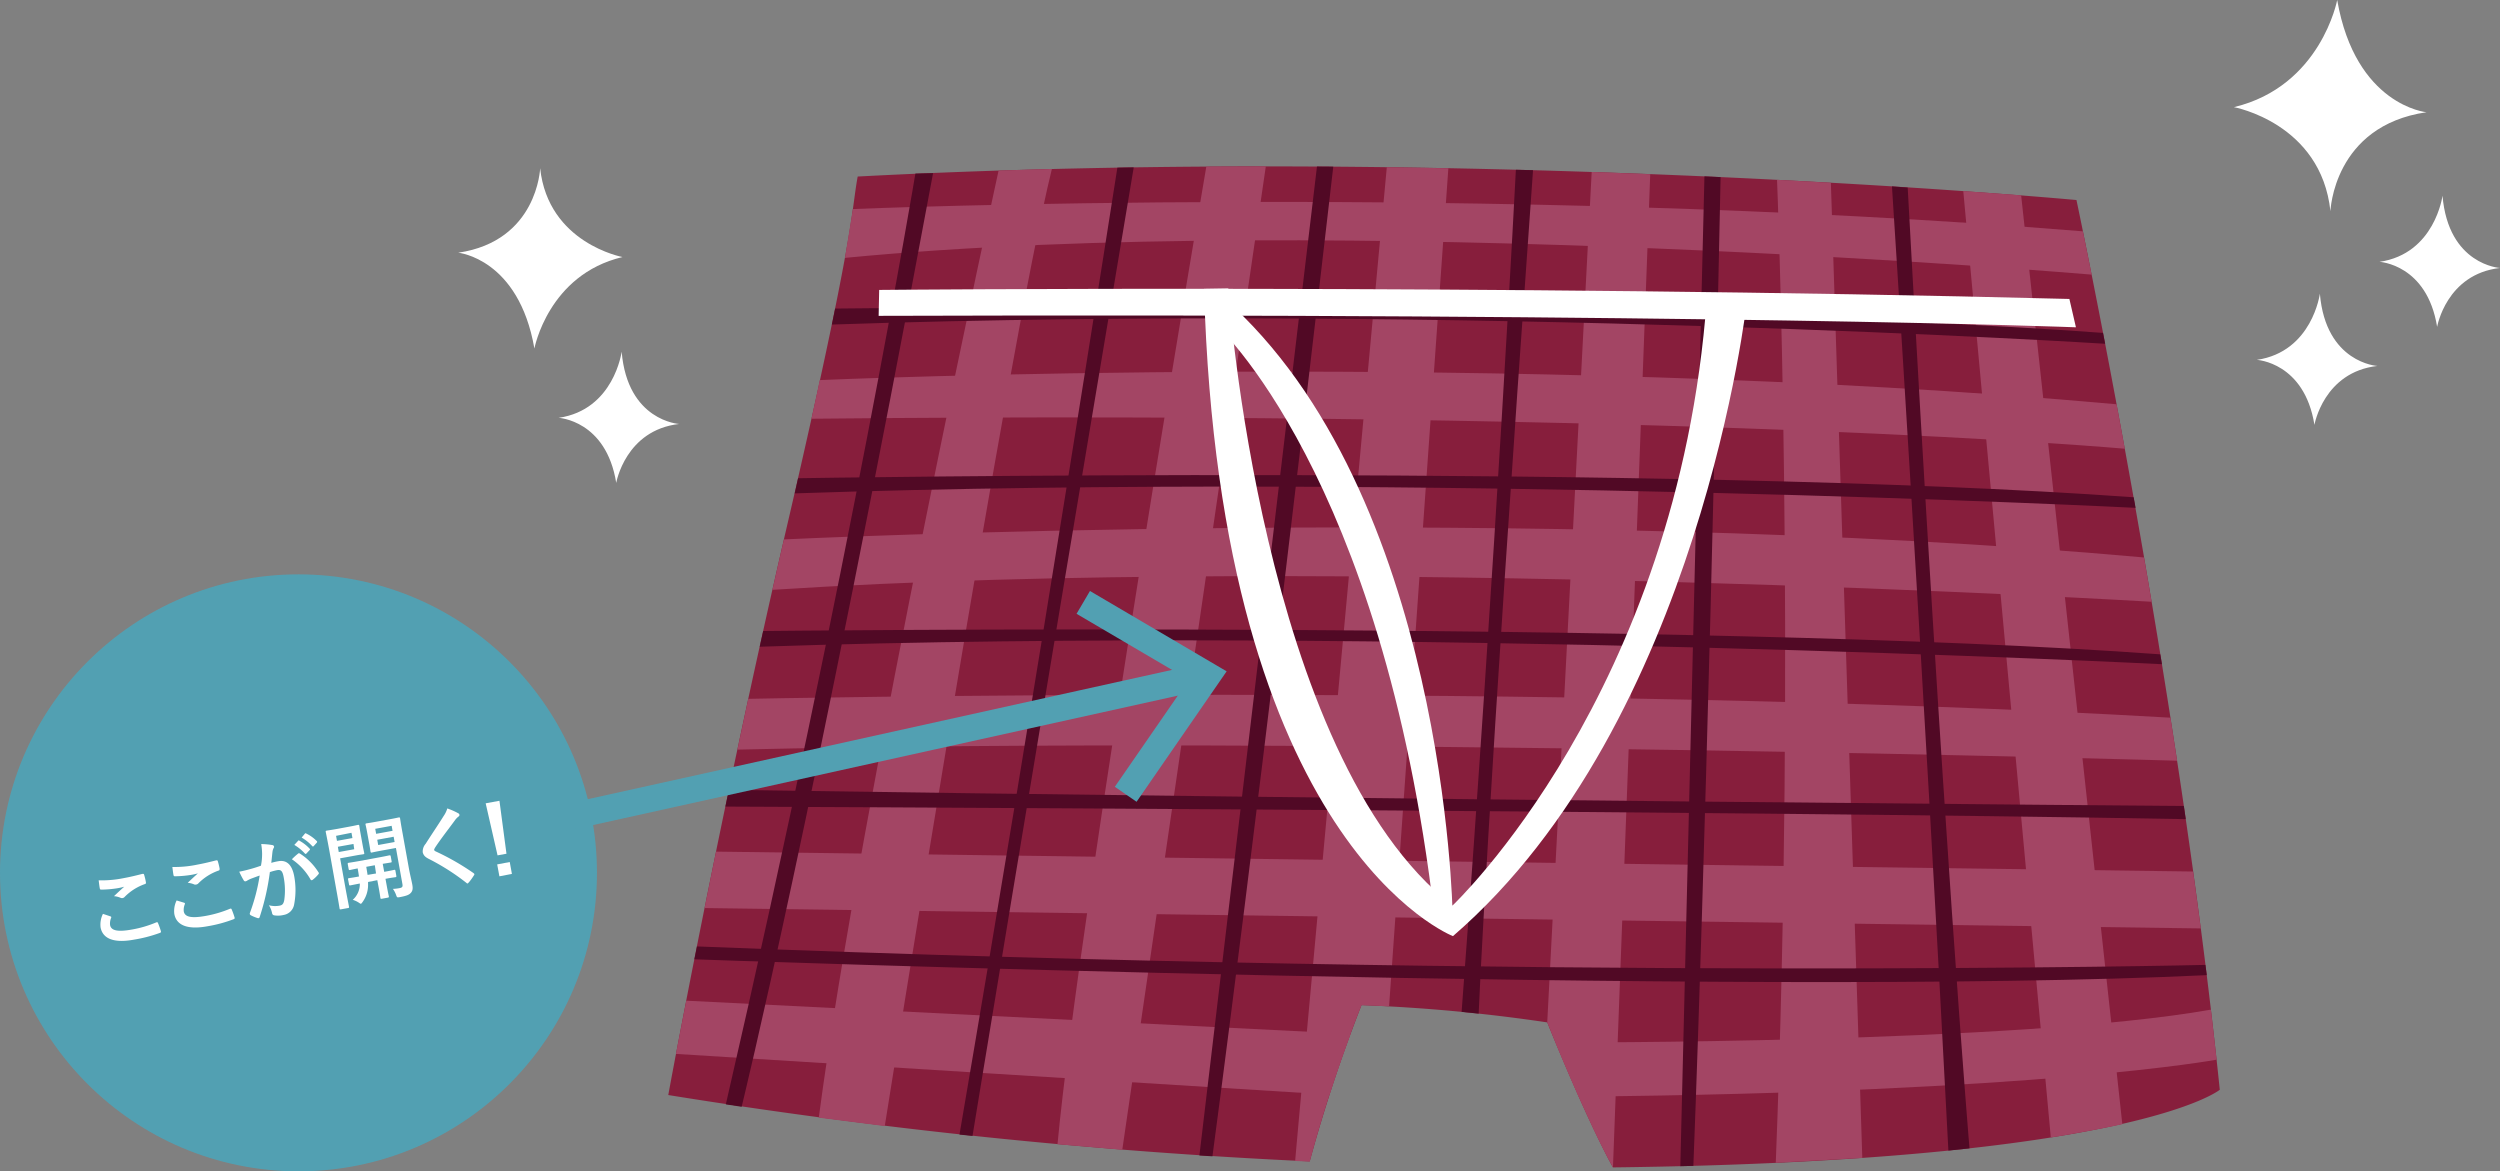 <svg xmlns="http://www.w3.org/2000/svg" viewBox="0 0 473.57 221.89"><rect x="0" y="0" width="473.57" height="221.89" fill="#808080" stroke="none"/><defs><style>.cls-1{fill:#52a0b2;}.cls-2{fill:#871e3c;}.cls-3{fill:#a34564;}.cls-4{fill:#510925;}.cls-5{fill:#fff;}.cls-6{fill:none;stroke:#52a0b2;stroke-miterlimit:10;stroke-width:5px;}</style></defs><g id="レイヤー_2" data-name="レイヤー 2"><g id="デザイン"><circle class="cls-1" cx="56.54" cy="165.34" r="56.54"/><path class="cls-2" d="M162.47,33.44c116.81-6.15,230.87,4.45,230.87,4.45s19,89.58,27.15,168.54c0,0-16.23,13.52-114.95,14.71,0,0-4.41-7.68-12.45-27.47a321.1,321.1,0,0,0-35.18-3.27A292.9,292.9,0,0,0,248.1,220a1073.7,1073.7,0,0,1-121.51-12.57s9.45-51.65,22.5-107.83S161.17,40.51,162.47,33.44Z"/><path class="cls-3" d="M189.16,32.31S163,152,155.1,211.72l12.5,1.59S190.87,66.05,199.26,32Z"/><path class="cls-3" d="M228.51,31.56s-24,140.7-28.19,185.19l12.27,1.05L239.78,31.52Z"/><path class="cls-3" d="M262.7,31.68s-15.94,171.76-17.36,188.24l2.76.11a275.42,275.42,0,0,1,9.81-29.63l5.22.23L274.36,31.87Z"/><path class="cls-3" d="M301.51,32.58l-8.42,161.09s7.43,18.6,12.45,27.47h0L312.6,33Z"/><path class="cls-3" d="M336.62,34.07s3.62,87.68-.24,186.19l16.39-.92L346.82,34.62Z"/><path class="cls-3" d="M371.9,36.2l16.58,179.27s6.41-1,13.55-2.51L382.86,37Z"/><path class="cls-3" d="M155.28,72s131-5.77,245.66,4.58L402.49,85s-81.84-7.37-248.77-5.68C154.5,75.87,155.28,72,155.28,72Z"/><path class="cls-3" d="M148.5,102.18s143-6.93,257.64,3.42l1.43,8.39s-153.82-9.21-261.25-2.26Z"/><path class="cls-3" d="M141.75,132.38s151.9-3.22,269.39,3.57l1.26,8.15S250.84,139.37,139.69,142Z"/><path class="cls-3" d="M161.56,39.6s119.54-5,233,4.22l1.65,8.2S253.27,39.81,160.06,48.85Z"/><polygon class="cls-3" points="135.64 161.32 415.44 165.09 416.89 175.87 133.47 172.01 135.64 161.32"/><path class="cls-3" d="M130,189.56l125.84,6.28s-2.31,6.17-4,11.5l-123.8-7.7Z"/><path class="cls-3" d="M294.65,197.47s87.62.28,124.16-6.22l1.08,9.48s-33.14,6.2-120.85,7Z"/><path class="cls-4" d="M151.18,90.59s165.21-2.77,253,3.61l.36,2s-134.22-6.78-254-2.74Z"/><path class="cls-4" d="M158.2,58.45s152.41-1.77,240.17,4.61l.4,2.06s-121.41-7.68-241.19-3.64Z"/><path class="cls-4" d="M144.57,119.53s176.89-2,264.65,4.42l.31,1.87s-145.84-7.34-265.62-3.31Z"/><path class="cls-4" d="M137.41,152.79s188.4.77,276.63,2.38l-.36-2.49s-152.33-1.21-275.61-3.06Z"/><path class="cls-4" d="M211.66,31.76s-15,96.18-29.91,183.16l2.47.26s10.12-61.88,30.54-183.47Z"/><path class="cls-4" d="M358.39,35.31s6.15,94.51,10.69,182.64l4-.42s-5-58.93-11.71-182Z"/><path class="cls-4" d="M287.15,32.16s-3.67,71.52-10.28,159.52l3.23.33s1.47-36.79,10.3-159.77Z"/><path class="cls-4" d="M249.47,31.55s-11.89,99.69-22.27,187.33l2.47.16s8.78-65,22.89-187.47Z"/><path class="cls-4" d="M322.87,33.41s-2.46,99.28-4.57,187.5l2.47-.06s2.61-64,5.16-187.3Z"/><path class="cls-4" d="M173.4,32.88S161,107.25,137.49,209.2l3,.45S154.1,154.42,176.75,32.8Z"/><path class="cls-4" d="M131.53,181.72s199,7.2,286.49,3l-.25-1.94s-123.32,2.94-285.75-3.5Z"/><path class="cls-5" d="M166.54,54.92S282.3,53.81,392,56.63L393.24,62s-69.88-2.7-226.8-2.17Z"/><path class="cls-5" d="M230.2,61.36s31.64,28.33,41.48,111.87l3.48-.28s-1.32-79.61-43.48-116.63Z"/><path class="cls-5" d="M232.68,54.64s6.07,88.52,42.46,116.9c0,0,42.69-40.21,48.18-114.92,6.2.4,7.64.1,7.64.1s-8.78,80.05-55.73,120.61c0,0-44.17-17.08-47.15-122.61Z"/><path class="cls-5" d="M462.68,37.07s-1.44,11-11.94,12.53c0,0,9,.45,10.92,12.32,0,0,1.72-10,11.91-11.16C473.57,50.76,463.79,50.2,462.68,37.07Z"/><path class="cls-5" d="M439.45,55.63s-1.44,11-11.94,12.54c0,0,9,.45,10.91,12.31,0,0,1.73-10,11.92-11.16C450.34,69.32,440.56,68.77,439.45,55.63Z"/><path class="cls-5" d="M117.76,66.62s-1.44,11-11.94,12.53c0,0,9,.45,10.91,12.32,0,0,1.73-10,11.92-11.16C128.65,80.31,118.87,79.76,117.76,66.62Z"/><path class="cls-5" d="M441.45,40s.56-16.17,18.19-18.74c0,0-13.43-1.26-16.91-21.26,0,0-3.07,16.34-19.56,20.3C423.17,20.3,439.66,23.31,441.45,40Z"/><path class="cls-5" d="M102.32,31.87s-.48,13.8-15.52,16c0,0,11.46,1.08,14.43,18.15,0,0,2.62-14,16.69-17.33C117.92,48.68,103.85,46.11,102.32,31.87Z"/><path class="cls-5" d="M23.49,166.33c1.22-.22,2.46-.53,3.51-.8.17,0,.25,0,.29.14a10.88,10.88,0,0,1,.34,1.41c.05.23,0,.35-.22.4a10,10,0,0,0-3.79,2.41.66.66,0,0,1-.76.19,3.81,3.81,0,0,0-1.27-.32c.77-.73,1.42-1.33,1.94-1.79a11.69,11.69,0,0,1-1.36.3,20.28,20.28,0,0,1-3,.25c-.16,0-.24-.06-.27-.26-.08-.4-.13-.89-.21-1.5A21,21,0,0,0,23.49,166.33Zm-2.58,7.25c.17.06.2.14.14.29a2.8,2.8,0,0,0-.2,1.35c.19,1.05,1.37,1.37,4.25.84a21.23,21.23,0,0,0,4.44-1.31c.23-.1.32-.06.38.08a15.33,15.33,0,0,1,.57,1.59c0,.15,0,.24-.24.31A26.44,26.44,0,0,1,25.34,178c-3.74.69-5.89-.16-6.29-2.34a4.57,4.57,0,0,1,.45-2.55Z"/><path class="cls-5" d="M37.45,163.77c1.22-.22,2.46-.53,3.52-.8.16,0,.24,0,.28.14a12.58,12.58,0,0,1,.35,1.41c0,.23,0,.35-.22.4a10,10,0,0,0-3.8,2.41.67.67,0,0,1-.39.22.69.69,0,0,1-.37,0,3.81,3.81,0,0,0-1.26-.32c.76-.73,1.41-1.33,1.93-1.79a11.69,11.69,0,0,1-1.36.3,20.15,20.15,0,0,1-3,.25c-.16,0-.24-.06-.27-.26-.08-.4-.13-.89-.21-1.5A21,21,0,0,0,37.45,163.77ZM34.87,171c.17.06.2.14.14.29a2.8,2.8,0,0,0-.2,1.35c.19,1.05,1.38,1.37,4.25.84a21.84,21.84,0,0,0,4.44-1.31c.23-.1.32-.06.38.08a14.54,14.54,0,0,1,.57,1.59c0,.15,0,.23-.24.3a25.43,25.43,0,0,1-4.91,1.32c-3.74.69-5.89-.16-6.28-2.34a4.46,4.46,0,0,1,.44-2.55Z"/><path class="cls-5" d="M49.65,161.78a11.56,11.56,0,0,0-.17-1.89,12.67,12.67,0,0,1,2.1.19.35.35,0,0,1,.33.28.33.33,0,0,1-.07.27,2.1,2.1,0,0,0-.22.7c-.09.73-.14,1.38-.23,2.12a10.94,10.94,0,0,1,1.33-.31c1.55-.29,2.59.64,3,2.78a14.45,14.45,0,0,1,0,5.4,2.42,2.42,0,0,1-2,2,4.48,4.48,0,0,1-1.79.07.47.47,0,0,1-.39-.42,4.58,4.58,0,0,0-.6-1.49,4.64,4.64,0,0,0,2,.08c.56-.1.77-.35.91-1.08a13.16,13.16,0,0,0-.11-4.29c-.21-1.17-.5-1.49-1.24-1.36a11.49,11.49,0,0,0-1.38.37,46,46,0,0,1-1.92,8.48c-.06.23-.19.29-.41.23a7.94,7.94,0,0,1-1.28-.53c-.1-.06-.17-.12-.18-.22a.31.31,0,0,1,0-.2,35.85,35.85,0,0,0,1.86-7.11c-.64.22-1.15.42-1.59.58a4.86,4.86,0,0,0-.87.44c-.22.12-.43.13-.57-.12a14.52,14.52,0,0,1-.84-1.63c.74-.13,1.46-.32,2.19-.52s1.29-.39,1.92-.61C49.63,163,49.64,162.37,49.65,161.78Zm6.83-.09c.1-.09.19-.08.33,0a11.36,11.36,0,0,1,3.52,3.55.25.25,0,0,1,0,.35,6.55,6.55,0,0,1-1.1,1.07c-.15.11-.32.12-.41-.07a11.45,11.45,0,0,0-3.53-3.82A11.34,11.34,0,0,1,56.48,161.69Zm0-2.43c.07-.08.14-.08.25,0a7.63,7.63,0,0,1,1.92,1.5.16.16,0,0,1,0,.27l-.61.65c-.1.11-.19.1-.29,0a8.66,8.66,0,0,0-2-1.63Zm1.29-1.36c.08-.08.14-.08.25,0A7,7,0,0,1,60,159.32a.2.2,0,0,1,0,.31l-.57.64c-.12.13-.21.09-.29,0a8.24,8.24,0,0,0-2-1.61Z"/><path class="cls-5" d="M66.17,156.59c1.11-.2,1.58-.33,1.68-.34s.18,0,.21.15.07.59.26,1.61l.36,2c.18,1,.3,1.48.32,1.59s0,.18-.13.21-.59.07-1.7.28l-2.74.5,1,5.58c.43,2.34.67,3.49.69,3.61s0,.19-.15.22l-1.42.26c-.17,0-.19,0-.22-.15s-.2-1.28-.63-3.62L62.4,161.2c-.43-2.34-.68-3.52-.7-3.64s0-.18.15-.21.76-.11,2-.33Zm-2.51,1.74.17.95,2.93-.53-.18-1Zm3.3,1.54L64,160.4l.17,1,2.93-.53Zm2.76,7.2c0,.27,0,.51,0,.74a5.52,5.52,0,0,1-1.07,3.1c-.14.18-.21.28-.28.29s-.2-.07-.43-.23a4.54,4.54,0,0,0-1.12-.52,4,4,0,0,0,1.34-2.79l0-.3-1.82.36c-.17,0-.19,0-.22-.16l-.19-1c0-.16,0-.18.15-.21s.58-.07,1.92-.32c-.06-.42-.14-.94-.25-1.53-1,.2-1.38.29-1.46.31s-.21,0-.24-.15l-.18-1c0-.17,0-.19.16-.22s.61-.08,2.1-.35l3.58-.66c1.48-.27,2-.4,2.08-.41s.19,0,.22.15l.18,1c0,.16,0,.18-.15.21l-1.54.25.28,1.52c1.32-.24,1.82-.36,1.9-.38s.19,0,.22.15l.18,1c0,.19,0,.21-.15.24s-.59.07-1.91.31L73.3,168c.21,1.15.34,1.7.36,1.8s0,.2-.15.23l-1.23.23c-.17,0-.19,0-.22-.17s-.09-.66-.3-1.81l-.29-1.55Zm7.73-2.61c.21,1.17.48,2.23.63,3s.12,1.22-.21,1.62-.78.61-2.12.86c-.52.09-.54.1-.72-.41a4.56,4.56,0,0,0-.6-1.15,8.2,8.2,0,0,0,1.23-.14c.55-.1.66-.27.57-.77L75,160.63l-2.75.5c-1.3.24-1.73.35-1.83.37s-.2,0-.23-.15-.06-.47-.24-1.46l-.41-2.24c-.18-1-.28-1.35-.3-1.46s0-.19.16-.22.55-.07,1.85-.31l2.46-.45c1.3-.24,1.75-.35,1.85-.37s.19,0,.22.15.11.82.38,2.3Zm-6.22,1L71,163.9l-1.62.3c.1.57.18,1.09.25,1.53ZM71.08,157l.17.95,3.11-.57-.17-.95Zm3.49,1.5-3.11.57.18,1,3.11-.57Z"/><path class="cls-5" d="M86.85,154.08a.41.41,0,0,1,.18.24.34.34,0,0,1-.18.36,3.3,3.3,0,0,0-.69.73C85,157,83.43,159,82.39,160.6c-.11.21-.16.32-.15.4s.1.18.27.27a46.8,46.8,0,0,1,7.19,4.12c.08.07.15.13.16.2a.3.3,0,0,1-.08.22c-.31.49-.71,1.06-1,1.36-.08.11-.14.17-.2.18s-.13,0-.23-.11a42.85,42.85,0,0,0-7.12-4.54c-.73-.37-1-.69-1.15-1.24a2.18,2.18,0,0,1,.55-1.62c1.14-1.8,2.27-3.44,3.42-5.28a4.88,4.88,0,0,0,.68-1.42A13.21,13.21,0,0,1,86.85,154.08Z"/><path class="cls-5" d="M95.94,161.72l-1.69.31L92,152.17l2.61-.48Zm.62,1.57.41,2.25L94.6,166l-.42-2.26Z"/><line class="cls-1" x1="105.82" y1="155.17" x2="232.36" y2="127.16"/><line class="cls-6" x1="105.82" y1="155.17" x2="227.06" y2="128.34"/><polygon class="cls-1" points="215.3 151.88 211.18 149.04 225.19 128.76 203.93 116.27 206.47 111.95 232.36 127.17 215.3 151.88"/></g></g></svg>